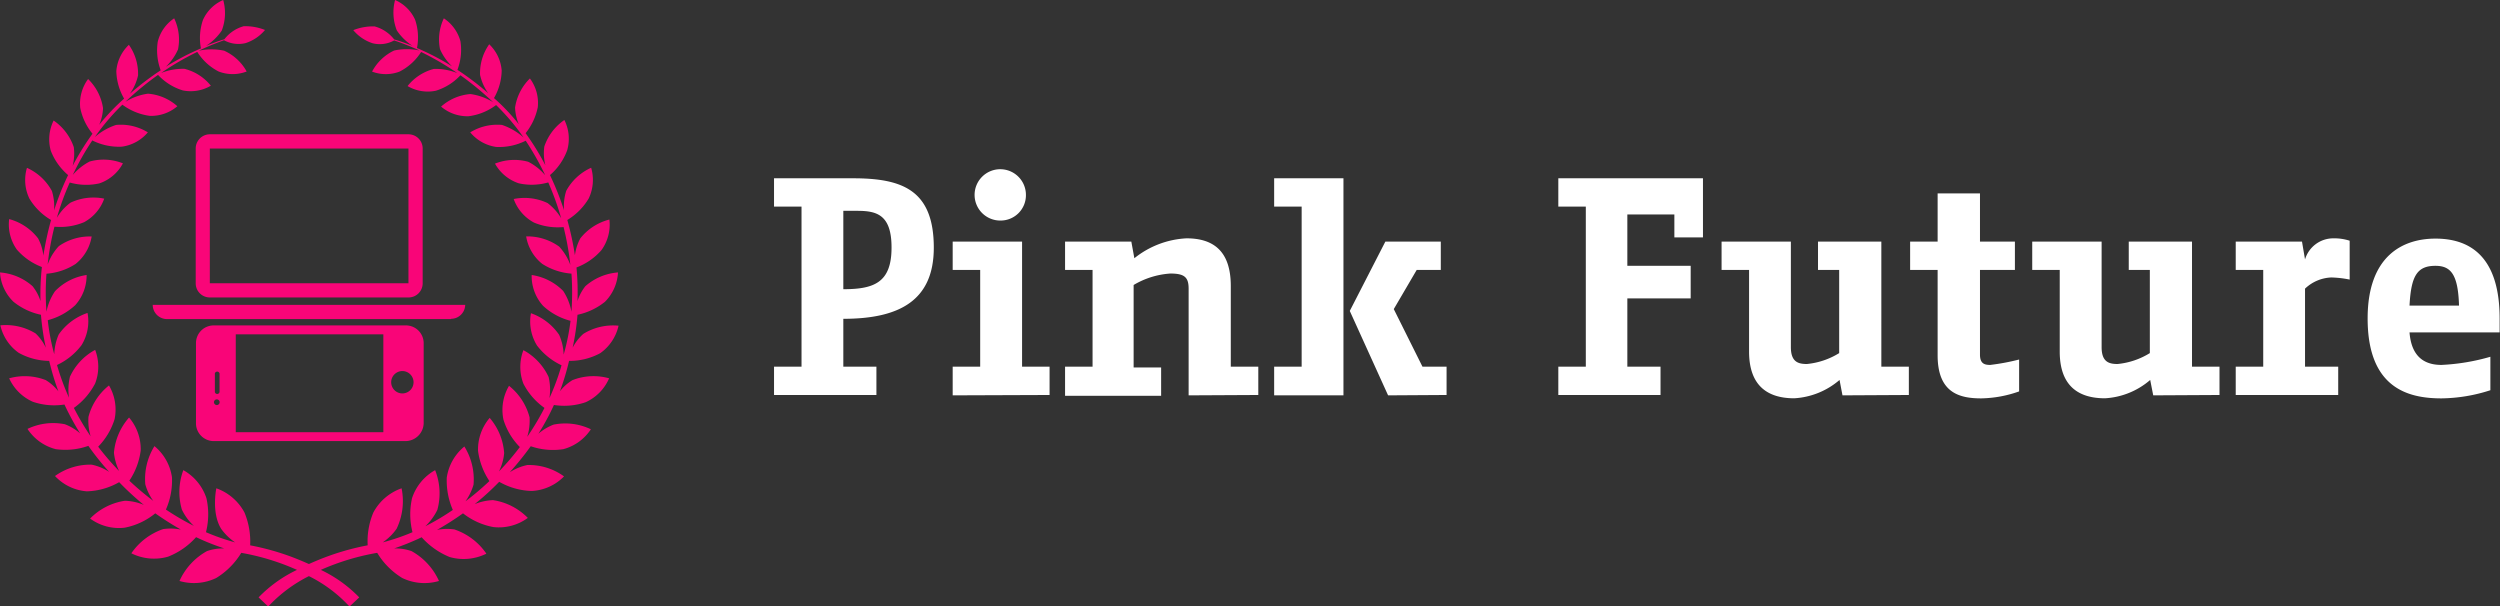 <svg xmlns="http://www.w3.org/2000/svg" viewBox="0 0 272.73 66.12"><rect x="0" y="0" width="272.73" height="66.12" fill="#333333" stroke="none"/><g data-name="Vrstva 2"><g data-name="Layer 1"><path d="M23.31 35.5a1.93 1.93 0 00-1.93 1.94v8.74a1.94 1.94 0 001.93 1.94h20.91a2 2 0 002-1.94v-8.74a1.94 1.94 0 00-2-1.94zm.34 8.69a.32.32 0 01-.31-.31.31.31 0 01.31-.31.31.31 0 010 .62zm.3-1.42a.26.26 0 01-.51 0v-1.92a.26.26 0 11.51 0zm17.87 4.38h-16.1V36.47h16.1zm3.29-5.34a1.22 1.22 0 01-2.43 0 1.22 1.22 0 112.43 0zm4.1-7h-31a1.56 1.56 0 01-1.55-1.55h34.09a1.55 1.55 0 01-1.54 1.52zm-4.65-20.16H22.89a1.55 1.55 0 00-1.54 1.55v14.7a1.54 1.54 0 001.54 1.55h21.67a1.54 1.54 0 001.55-1.55V16.2a1.55 1.55 0 00-1.55-1.55zm0 16.25H22.89V16.2h21.67zm17.52 8.47a27.29 27.29 0 01-1 3.32 5 5 0 011.37-1.22 6.3 6.3 0 014-.2 5.06 5.06 0 01-2.56 2.61 7.24 7.24 0 01-3.46.3 25.64 25.64 0 01-1.7 3.14 5.56 5.56 0 011.67-1 6.47 6.47 0 014.06.51 5.19 5.19 0 01-3 2.17 7.43 7.43 0 01-3.56-.32 33.42 33.42 0 01-2.29 2.84 5.67 5.67 0 011.92-.79 6.53 6.53 0 014 1.24A5.26 5.26 0 0158 53.56a7.53 7.53 0 01-3.54-1A28.7 28.7 0 0151.78 55a5.77 5.77 0 012-.44 6.71 6.71 0 013.8 1.94 5.34 5.34 0 01-3.75 1 7.6 7.6 0 01-3.32-1.5 31.42 31.42 0 01-2.84 1.81 5.63 5.63 0 011.91-.05 6.9 6.9 0 013.48 2.64 5.56 5.56 0 01-4 .37A8.22 8.22 0 0146 58.61a27.57 27.57 0 01-3 1.22 5.4 5.4 0 011.89.29 7 7 0 013 3.26 5.59 5.59 0 01-4-.32 8.07 8.07 0 01-2.74-2.75A26.1 26.1 0 0035 62.17a14.43 14.43 0 014.19 3l-1.06 1a15.25 15.25 0 00-4.43-3.32 15.61 15.61 0 00-4.44 3.32l-1.05-1a14.43 14.43 0 014.19-3 25.78 25.78 0 00-6.08-1.86 8.17 8.17 0 01-2.74 2.75 5.62 5.62 0 01-4 .32 7 7 0 013-3.26 5.36 5.36 0 011.89-.29 26 26 0 01-3.08-1.23 8 8 0 01-3.06 2.13 5.54 5.54 0 01-4-.37 6.91 6.91 0 013.47-2.64 5.75 5.75 0 011.93.05A31.7 31.7 0 0116.94 56a7.49 7.49 0 01-3.36 1.57 5.32 5.32 0 01-3.75-1 6.71 6.71 0 013.79-1.94 5.73 5.73 0 012.07.45A30.43 30.43 0 0113 52.6a7.5 7.5 0 01-3.54 1A5.29 5.29 0 016 51.93a6.58 6.58 0 014-1.24 5.54 5.54 0 011.91.79 29.73 29.73 0 01-2.27-2.84 7.53 7.53 0 01-3.56.36A5.23 5.23 0 013 46.79a6.49 6.49 0 014.07-.51 5.41 5.41 0 011.67 1 29.84 29.84 0 01-1.71-3.15 7.2 7.2 0 01-3.45-.3A5.1 5.1 0 011 41.27a6.33 6.33 0 014 .2 5.19 5.19 0 011.37 1.22 27.29 27.29 0 01-1-3.32 7 7 0 01-3.33-.88 5 5 0 01-2-3 6.22 6.22 0 013.85.89A5.19 5.19 0 015 37.93a26.36 26.36 0 01-.53-3.59 7.11 7.11 0 01-3-1.42A4.84 4.84 0 010 29.72a6.05 6.05 0 013.55 1.5 5 5 0 01.87 1.63 27 27 0 01.15-3.72 6.83 6.83 0 01-2.73-1.9A4.74 4.74 0 011 23.9 5.91 5.91 0 014.15 26a5.11 5.11 0 01.58 1.89A34.63 34.63 0 015.57 24a6.73 6.73 0 01-2.36-2.33 4.65 4.65 0 01-.27-3.36 5.8 5.8 0 012.72 2.52 5.65 5.65 0 01.24 2.12 29.54 29.54 0 011.53-3.85 6.61 6.61 0 01-1.89-2.66 4.62 4.62 0 01.31-3.29 5.76 5.76 0 012.2 2.9 5.34 5.34 0 01-.13 2.05 28.88 28.88 0 012.17-3.51 6.44 6.44 0 01-1.34-2.84 4.54 4.54 0 01.86-3.13 5.6 5.6 0 011.63 3.17 5 5 0 01-.42 1.83 22.55 22.55 0 012.72-2.86 6.3 6.3 0 01-.85-3 4.41 4.41 0 011.37-2.87 5.46 5.46 0 011 3.34 5.49 5.49 0 01-.89 2 30.3 30.3 0 013.36-2.56 6.22 6.22 0 01-.32-3.12A4.32 4.32 0 0119 2a5.36 5.36 0 01.42 3.39 5.79 5.79 0 01-1.33 1.89 28.3 28.3 0 013.83-2 6.05 6.05 0 01.22-3.1A4.25 4.25 0 0124.35 0a5.29 5.29 0 01-.16 3.34A5.94 5.94 0 0122.48 5a25.2 25.2 0 012-.72 4 4 0 012.11-1.42 5.86 5.86 0 012.32.41A4.62 4.62 0 0126.8 4.7a3.27 3.27 0 01-2.36-.31 27.62 27.62 0 00-2.75 1.14 6.62 6.62 0 012.76 0 5.28 5.28 0 012.46 2.27 4.27 4.27 0 01-3.06 0 5.93 5.93 0 01-2.33-2.14 29.84 29.84 0 00-3.94 2.3 6.4 6.4 0 012.55-.45A5.35 5.35 0 0123 9.35a4.31 4.31 0 01-3.07.51 6.1 6.1 0 01-2.69-1.69 32.54 32.54 0 00-3.31 2.7l-.25.24a6.29 6.29 0 012.46-.89 5.45 5.45 0 013.21 1.37 4.42 4.42 0 01-3 1.05 6.41 6.41 0 01-3-1.22 24.47 24.47 0 00-3 3.53 6.62 6.62 0 012.31-1.32 5.61 5.61 0 013.47.81A4.5 4.5 0 0113.29 16a6.44 6.44 0 01-3.22-.68 29.6 29.6 0 00-2.13 3.76 6.25 6.25 0 011.84-1.46 5.71 5.71 0 013.63.2A4.59 4.59 0 0110.86 20a6.51 6.51 0 01-3.25-.09 29.23 29.23 0 00-1.41 3.86 5.56 5.56 0 011.49-1.66 5.89 5.89 0 013.68-.44 4.69 4.69 0 01-2.2 2.57 6.74 6.74 0 01-3.23.49 29.59 29.59 0 00-.74 4.12 5.87 5.87 0 011.22-2A5.91 5.91 0 0110 25.8a4.83 4.83 0 01-1.76 3 6.78 6.78 0 01-3.17 1.06 27.39 27.39 0 000 4.15A6 6 0 016 31.77 6 6 0 019.45 30a4.86 4.86 0 01-1.24 3.29 7 7 0 01-3 1.64 24.14 24.14 0 00.71 3.72 5.89 5.89 0 01.48-2.15 6.23 6.23 0 013.15-2.36 4.93 4.93 0 01-.66 3.52 7.13 7.13 0 01-2.67 2.16 26.14 26.14 0 001.31 3.57 6 6 0 01.1-2.29 6.33 6.33 0 012.75-2.93 5.09 5.09 0 010 3.66 7.51 7.51 0 01-2.32 2.67 29 29 0 001.83 3.1 5.87 5.87 0 01-.24-2.12 6.47 6.47 0 012.24-3.43 5.18 5.18 0 01.61 3.68 7.42 7.42 0 01-1.79 3A29.17 29.17 0 0013 51.39a6 6 0 01-.57-2 6.64 6.64 0 011.65-3.84 5.31 5.31 0 011.27 3.59 7.62 7.62 0 01-1.24 3.3 31 31 0 002.61 2.2 5.67 5.67 0 01-.87-1.81 6.79 6.79 0 011-4.16 5.4 5.4 0 011.91 3.39 7.84 7.84 0 01-.66 3.53 28.06 28.06 0 003.05 1.78 5.84 5.84 0 01-1.31-1.78 6.85 6.85 0 01.16-4.3 5.45 5.45 0 012.52 3.06 8 8 0 01-.05 3.71 24.14 24.14 0 003.18 1.11 6 6 0 01-1.53-1.49c-1.08-1.75-.52-4.41-.52-4.41a5.61 5.61 0 013.07 2.64 8.25 8.25 0 01.62 3.58 27.73 27.73 0 014.11 1.11c.84.3 1.6.62 2.3.93.69-.31 1.46-.63 2.3-.93a27.73 27.73 0 014.11-1.11 8.1 8.1 0 01.62-3.58 5.58 5.58 0 013.08-2.64 7 7 0 01-.54 4.41 5.84 5.84 0 01-1.52 1.49A24.14 24.14 0 0045 58.06a8 8 0 01-.05-3.71 5.45 5.45 0 012.52-3.06 6.85 6.85 0 01.24 4.34 6.19 6.19 0 01-1.31 1.78 26.4 26.4 0 003-1.78 8 8 0 01-.66-3.53 5.4 5.4 0 011.92-3.39 6.79 6.79 0 011 4.16 6.09 6.09 0 01-.88 1.82 29.93 29.93 0 002.61-2.21 7.76 7.76 0 01-1.24-3.3 5.31 5.31 0 011.27-3.59A6.57 6.57 0 0155 49.43a5.57 5.57 0 01-.57 2 28 28 0 002.28-2.66 7.24 7.24 0 01-1.79-3 5.18 5.18 0 01.61-3.68 6.47 6.47 0 012.24 3.43 6 6 0 01-.25 2.13 29.22 29.22 0 001.88-3.15 7.32 7.32 0 01-2.3-2.64 5.12 5.12 0 010-3.66 6.38 6.38 0 012.75 2.93 6.07 6.07 0 01.09 2.3 25.49 25.49 0 001.32-3.58 7.19 7.19 0 01-2.68-2.16 5 5 0 01-.66-3.52A6.19 6.19 0 0161 36.53a5.75 5.75 0 01.49 2.16 24.5 24.5 0 00.75-3.69 7 7 0 01-3-1.64A4.86 4.86 0 0158 30a6.06 6.06 0 013.44 1.74 6.08 6.08 0 01.9 2.26 28.75 28.75 0 000-4.15 6.87 6.87 0 01-3.18-1.06 4.83 4.83 0 01-1.76-3A5.93 5.93 0 0161 26.9a5.92 5.92 0 011.22 2 31 31 0 00-.74-4.13 6.73 6.73 0 01-3.23-.49 4.72 4.72 0 01-2.21-2.57 5.92 5.92 0 013.69.44 5.83 5.83 0 011.49 1.66 29.74 29.74 0 00-1.41-3.91 6.52 6.52 0 01-3.21.1 4.63 4.63 0 01-2.6-2.15 5.72 5.72 0 013.63-.2 6 6 0 011.85 1.47 31 31 0 00-2.13-3.77 6.44 6.44 0 01-3.22.68 4.5 4.5 0 01-2.83-1.59 5.61 5.61 0 013.47-.81A6.83 6.83 0 0157.12 15a24 24 0 00-3-3.54 6.31 6.31 0 01-3 1.22 4.41 4.41 0 01-3-1.05 5.44 5.44 0 013.2-1.37 6.38 6.38 0 012.48.89l-.26-.24a32.54 32.54 0 00-3.31-2.7 6.1 6.1 0 01-2.69 1.69 4.35 4.35 0 01-3.08-.51 5.39 5.39 0 012.87-1.87 6.33 6.33 0 012.55.45 29.84 29.84 0 00-3.94-2.3 6 6 0 01-2.35 2.14 4.21 4.21 0 01-3 0A5.28 5.28 0 0143 5.51a6.67 6.67 0 012.77 0A27.65 27.65 0 0043 4.41a3.23 3.23 0 01-2.35.31 4.62 4.62 0 01-2.11-1.43 5.86 5.86 0 012.32-.41A4 4 0 0143 4.3a20.82 20.82 0 012 .7 5.94 5.94 0 01-1.71-1.68A5.32 5.32 0 0143.1 0a4.26 4.26 0 012.18 2.14 6 6 0 01.21 3.1 28.3 28.3 0 013.83 2A5.76 5.76 0 0148 5.36 5.36 5.36 0 0148.42 2a4.37 4.37 0 011.81 2.5 6.07 6.07 0 01-.33 3.12 31.41 31.41 0 013.36 2.55 5.54 5.54 0 01-.89-2 5.44 5.44 0 011-3.34 4.42 4.42 0 011.36 2.87 6.21 6.21 0 01-.84 3 21.23 21.23 0 012.71 2.86 5.14 5.14 0 01-.41-1.83 5.61 5.61 0 011.62-3.17 4.49 4.49 0 01.86 3.13 6.63 6.63 0 01-1.33 2.84 28.09 28.09 0 012.16 3.51 5.34 5.34 0 01-.12-2.05 5.71 5.71 0 012.19-2.9 4.57 4.57 0 01.31 3.29A6.52 6.52 0 0160 19.1a31.51 31.51 0 011.53 3.83 5.6 5.6 0 01.24-2.11 5.8 5.8 0 012.72-2.52 4.71 4.71 0 01-.27 3.36A6.82 6.82 0 0161.89 24a32.07 32.07 0 01.83 3.85 5.24 5.24 0 01.59-1.85 5.9 5.9 0 013.17-2.05 4.76 4.76 0 01-.86 3.33 6.83 6.83 0 01-2.73 1.9 28.56 28.56 0 01.11 3.66 5.09 5.09 0 01.86-1.62 6.07 6.07 0 013.56-1.5 4.9 4.9 0 01-1.42 3.2 7.11 7.11 0 01-3 1.42 26.59 26.59 0 01-.53 3.59 5.19 5.19 0 011.17-1.51 6.19 6.19 0 013.84-.89 5 5 0 01-2 3 7 7 0 01-3.4.84z" fill="#f90578"/><path d="M92 34.78V40h3.61v3.09H84.44V40h3V22.54h-3v-3.09h8.62c5.39 0 8.81 1.29 8.81 7.57 0 5.78-3.78 7.76-9.87 7.76zM93.52 23H92v8.55c3.35 0 5.26-.72 5.26-4.53.01-3.62-1.64-4.02-3.74-4.02zm10.41 20.13V40h3V29.45h-3v-3.09h7.57V40h3v3.09zm5.26-19.07a2.8 2.8 0 112.73-2.8 2.76 2.76 0 01-2.73 2.8zm20.48 19.07V31.49c0-1.25-.46-1.65-2-1.65a9 9 0 00-4 1.25v9h3v3.09h-10.48V40h3V29.45h-3v-3.09h7.23l.33 1.81a9.87 9.87 0 015.69-2.17c2.89 0 4.83 1.35 4.83 5.2V40h3v3.09zm9.33 0V40h3V22.54h-3v-3.09h7.56v23.68zm12.43 0l-4.18-9.21 3.88-7.56h6.05v3.09h-2.63l-2.5 4.27 3.13 6.28h2.63v3.09zm31.23-17.23v-2.5h-5.13V29h6.91v3.55h-6.91V40h3.62v3.09H170V40h3V22.54h-3v-3.09h15.78v6.45zM201 43.13l-.32-1.68a8.3 8.3 0 01-4.94 2c-2.79 0-4.93-1.25-4.93-5.1v-8.9h-3v-3.09h7.56v11.51c0 1.61.79 1.84 1.75 1.84a8.2 8.2 0 003.52-1.19v-9.07h-2.31v-3.09h6.91V40h3v3.09zm15.14.33c-2.37 0-4.76-.59-4.76-4.7v-9.31h-3v-3.09h3V21.1H216v5.26h3.81v3.09H216v9.24c0 1 .52 1.12 1.12 1.12a24.08 24.08 0 003.15-.59v3.48a12.93 12.93 0 01-4.13.76zm18.76-.33l-.33-1.68a8.25 8.25 0 01-4.93 2c-2.8 0-4.94-1.25-4.94-5.1v-8.9h-3v-3.09h7.57v11.51c0 1.61.79 1.84 1.74 1.84a8.2 8.2 0 003.52-1.19v-9.07h-2.3v-3.09h6.9V40h3v3.09zm19.42-12.86a4.39 4.39 0 00-2.86 1.22V40h3.62v3.09H243.9V40h3V29.45h-3v-3.09h7.23l.33 1.94a3.22 3.22 0 013.09-2.3 5.51 5.51 0 011.78.26v4.24a11.2 11.2 0 00-2.01-.23zm8.54 5.99c.23 3 2 3.55 3.49 3.55a22.87 22.87 0 005.33-.89v3.65a17.87 17.87 0 01-5.33.89c-3.62 0-8.06-1.09-8.06-8.72 0-6.87 3.88-8.71 7.4-8.71 3.29 0 7 1.48 7 8.71v1.52zm2.83-7.26c-2 0-2.66 1.09-2.83 4.34h5.4c-.1-3.4-.89-4.34-2.57-4.34z" fill="#fff"/></g></g></svg>